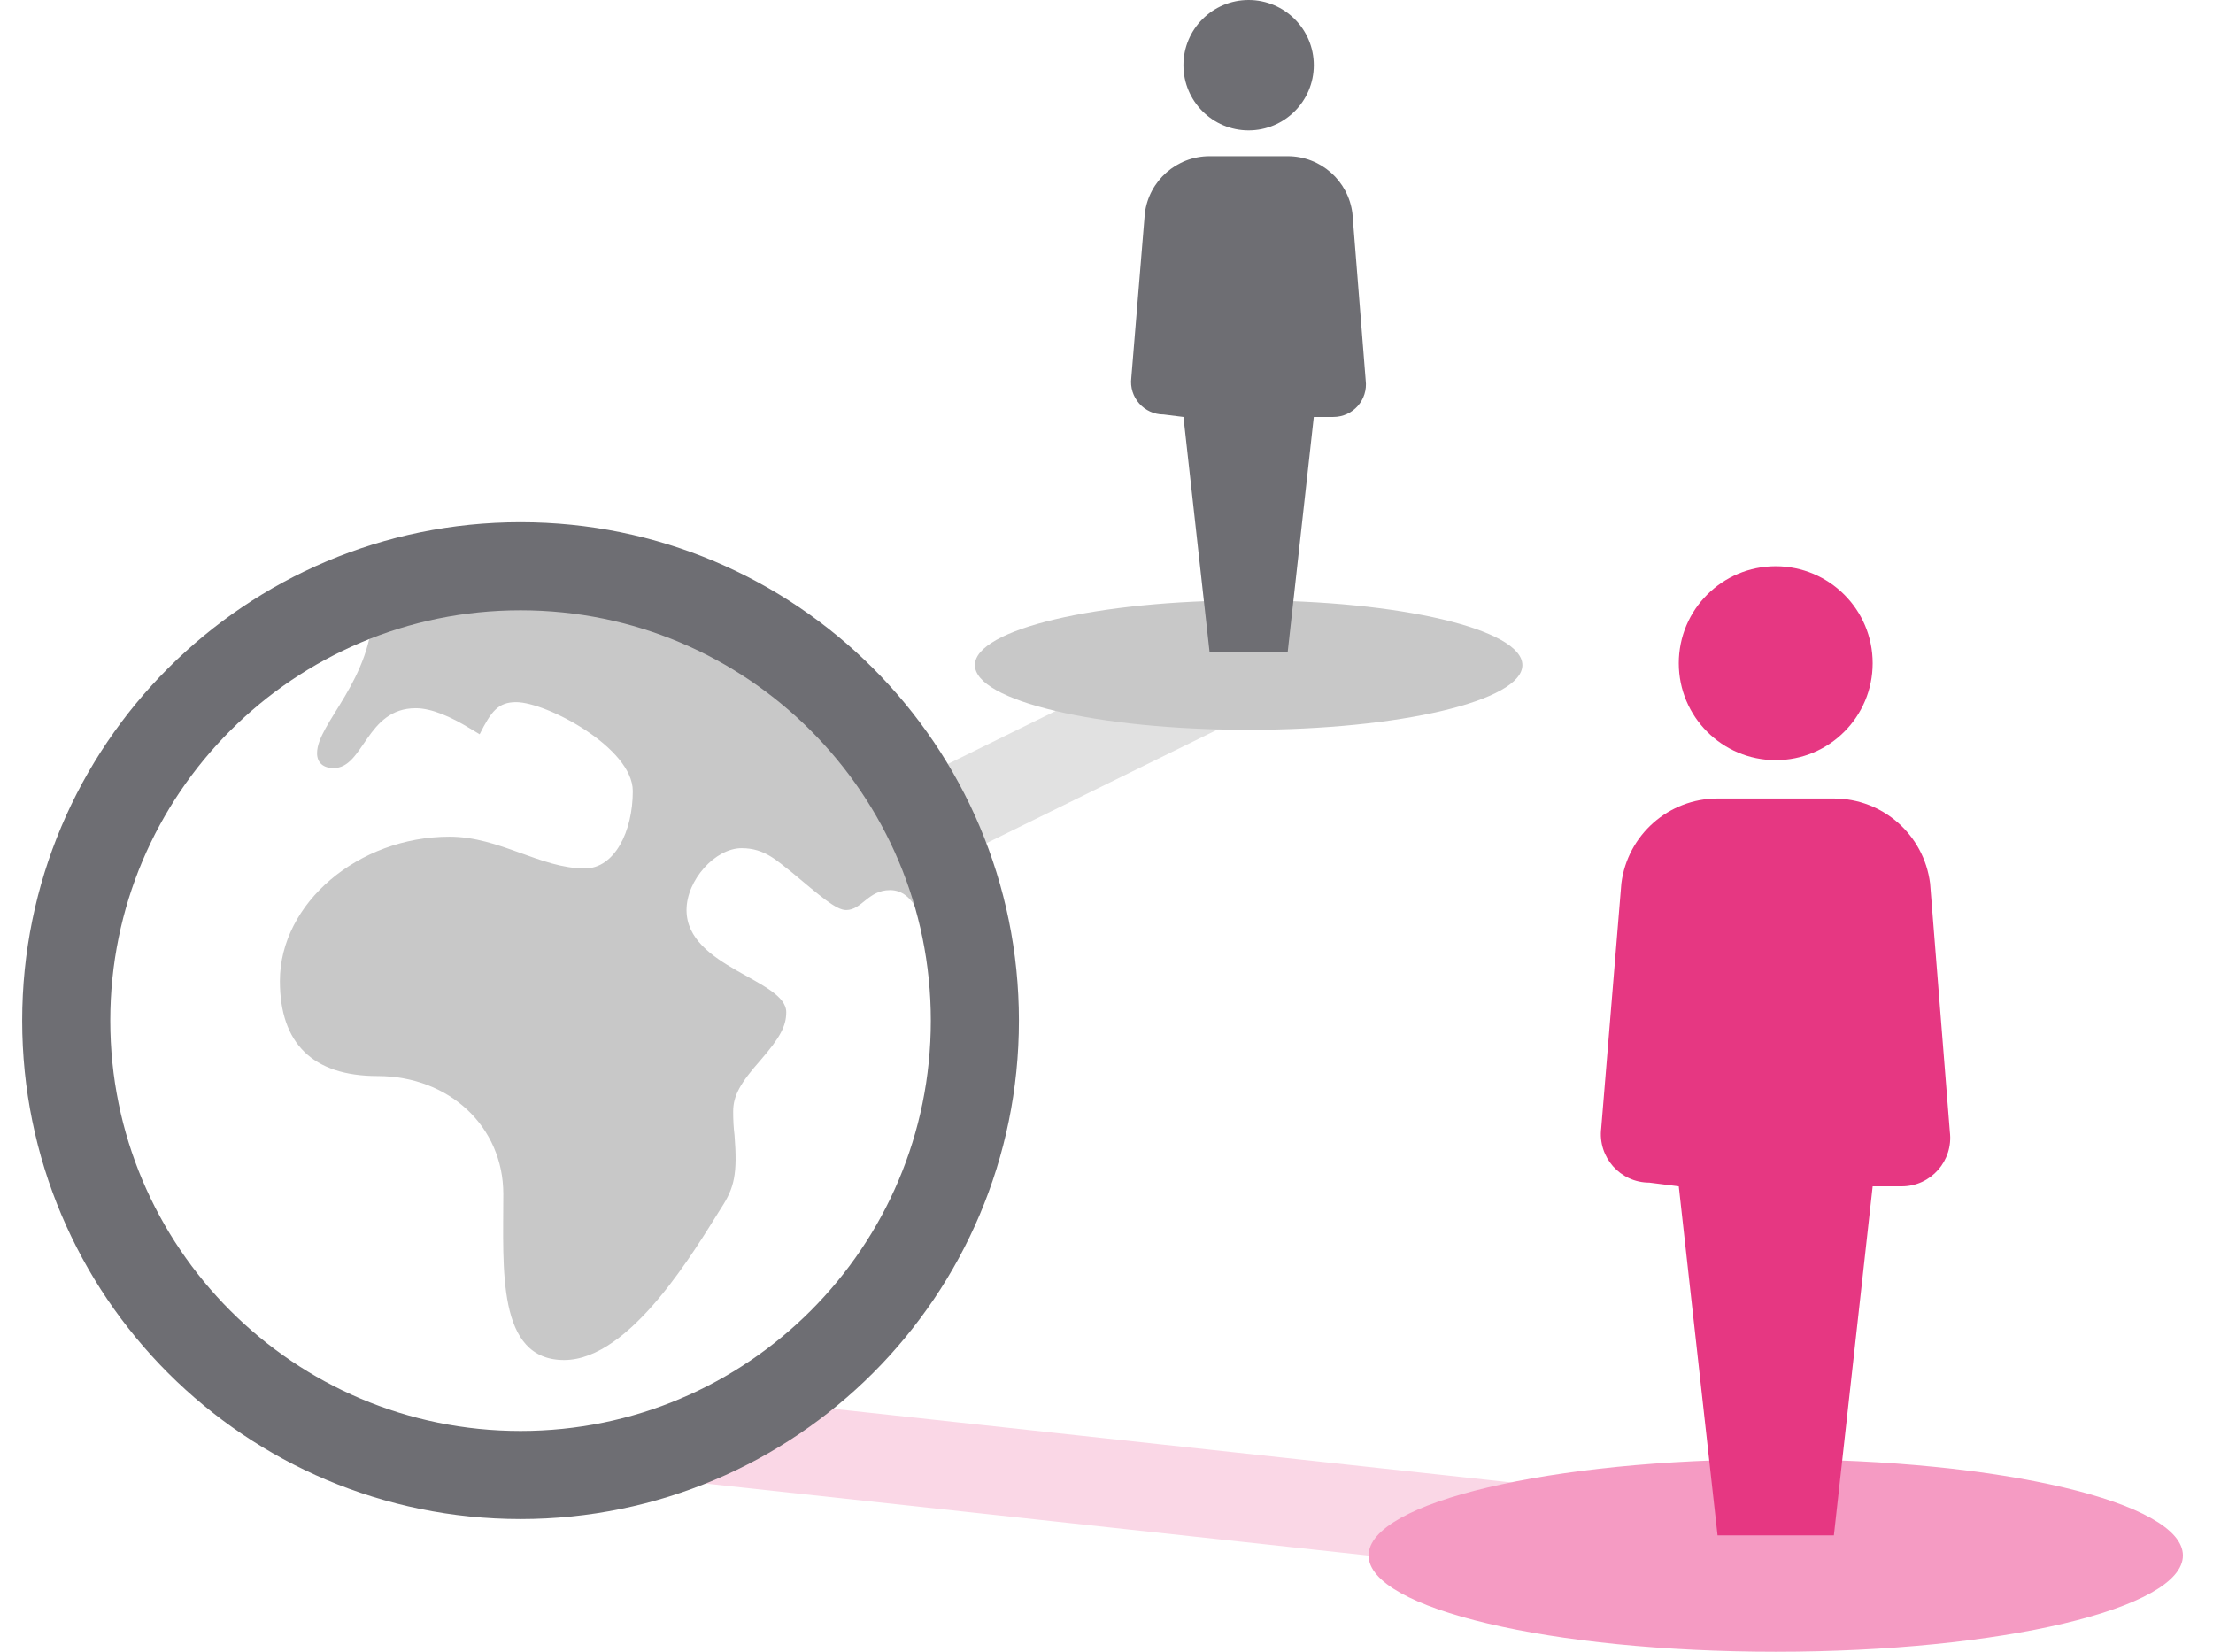 <svg width="67" height="50" viewBox="0 0 67 50" fill="none" xmlns="http://www.w3.org/2000/svg">
<path d="M28.485 24.717L37.804 20.135" stroke="#E1E1E1" stroke-width="2.667" stroke-linecap="round" stroke-linejoin="round"/>
<path d="M53.762 47.086L21.167 43.547" stroke="#FAD7E6" stroke-width="2.667" stroke-linecap="round" stroke-linejoin="round"/>
<path d="M53.762 50.001C60.57 50.001 66.089 48.697 66.089 47.087C66.089 45.478 60.57 44.174 53.762 44.174C46.954 44.174 41.435 45.478 41.435 47.087C41.435 48.697 46.954 50.001 53.762 50.001Z" fill="#F59BC3"/>
<path d="M53.761 23.011C55.382 23.011 56.696 21.697 56.696 20.076C56.696 18.455 55.382 17.141 53.761 17.141C52.14 17.141 50.826 18.455 50.826 20.076C50.826 21.697 52.14 23.011 53.761 23.011Z" fill="#E63782"/>
<path d="M55.522 46.478L56.696 35.912H57.577C58.459 35.912 59.142 35.138 59.033 34.262L58.435 26.743C58.251 25.274 57.003 24.172 55.522 24.172H52C50.52 24.172 49.272 25.274 49.088 26.743L48.478 34.151C48.369 35.027 49.052 35.8 49.935 35.8L50.826 35.912L52 46.478H55.522Z" fill="#E63782"/>
<path d="M37.803 22.092C42.381 22.092 46.091 21.215 46.091 20.133C46.091 19.051 42.381 18.174 37.803 18.174C33.226 18.174 29.516 19.051 29.516 20.133C29.516 21.215 33.226 22.092 37.803 22.092Z" fill="#C8C8C8"/>
<path d="M37.802 3.947C38.892 3.947 39.776 3.063 39.776 1.973C39.776 0.883 38.892 0 37.802 0C36.713 0 35.829 0.883 35.829 1.973C35.829 3.063 36.713 3.947 37.802 3.947Z" fill="#6E6E73"/>
<path d="M38.987 19.726L39.776 12.622H40.368C40.962 12.622 41.421 12.102 41.347 11.513L40.945 6.457C40.822 5.47 39.982 4.729 38.987 4.729H36.619C35.624 4.729 34.784 5.47 34.661 6.457L34.251 11.438C34.177 12.027 34.636 12.547 35.23 12.547L35.83 12.622L36.619 19.726H38.987Z" fill="#6E6E73"/>
<path d="M15.759 17.141C14.196 17.141 12.699 17.414 11.298 17.895V18.338C11.288 20.59 9.599 21.89 9.599 22.8C9.599 23.087 9.784 23.251 10.101 23.251C11.022 23.251 11.083 21.439 12.588 21.439C13.069 21.439 13.662 21.705 14.215 22.043L14.522 22.227C14.87 21.532 15.085 21.255 15.627 21.255C16.548 21.255 19.158 22.637 19.158 23.947C19.158 25.175 18.605 26.29 17.704 26.29C16.364 26.29 15.126 25.328 13.611 25.328C10.848 25.328 8.474 27.344 8.474 29.698C8.474 31.581 9.466 32.574 11.431 32.574C13.601 32.574 15.238 34.109 15.238 36.145C15.238 38.417 15.034 41.17 17.08 41.17C19.096 41.17 21.061 37.793 21.829 36.575C22.238 35.951 22.33 35.531 22.238 34.365C22.207 34.119 22.197 33.894 22.197 33.648C22.197 33.167 22.412 32.789 23.026 32.093C23.62 31.407 23.804 31.059 23.804 30.64C23.804 29.657 20.785 29.279 20.785 27.549C20.785 26.638 21.655 25.676 22.453 25.676C23.159 25.676 23.527 26.065 23.968 26.403C24.817 27.109 25.308 27.549 25.615 27.549C26.096 27.549 26.28 26.945 26.946 26.945C28.45 26.945 28.136 30.827 29.449 32.194C29.489 31.766 29.515 31.334 29.515 30.896C29.515 23.299 23.356 17.141 15.759 17.141Z" fill="#C8C8C8"/>
<path d="M15.76 44.651C23.357 44.651 29.515 38.493 29.515 30.896C29.515 23.299 23.357 17.141 15.76 17.141C8.163 17.141 2.005 23.299 2.005 30.896C2.005 38.493 8.163 44.651 15.76 44.651Z" stroke="#6E6E73" stroke-width="2.667" stroke-linecap="round" stroke-linejoin="round"/>
</svg>

